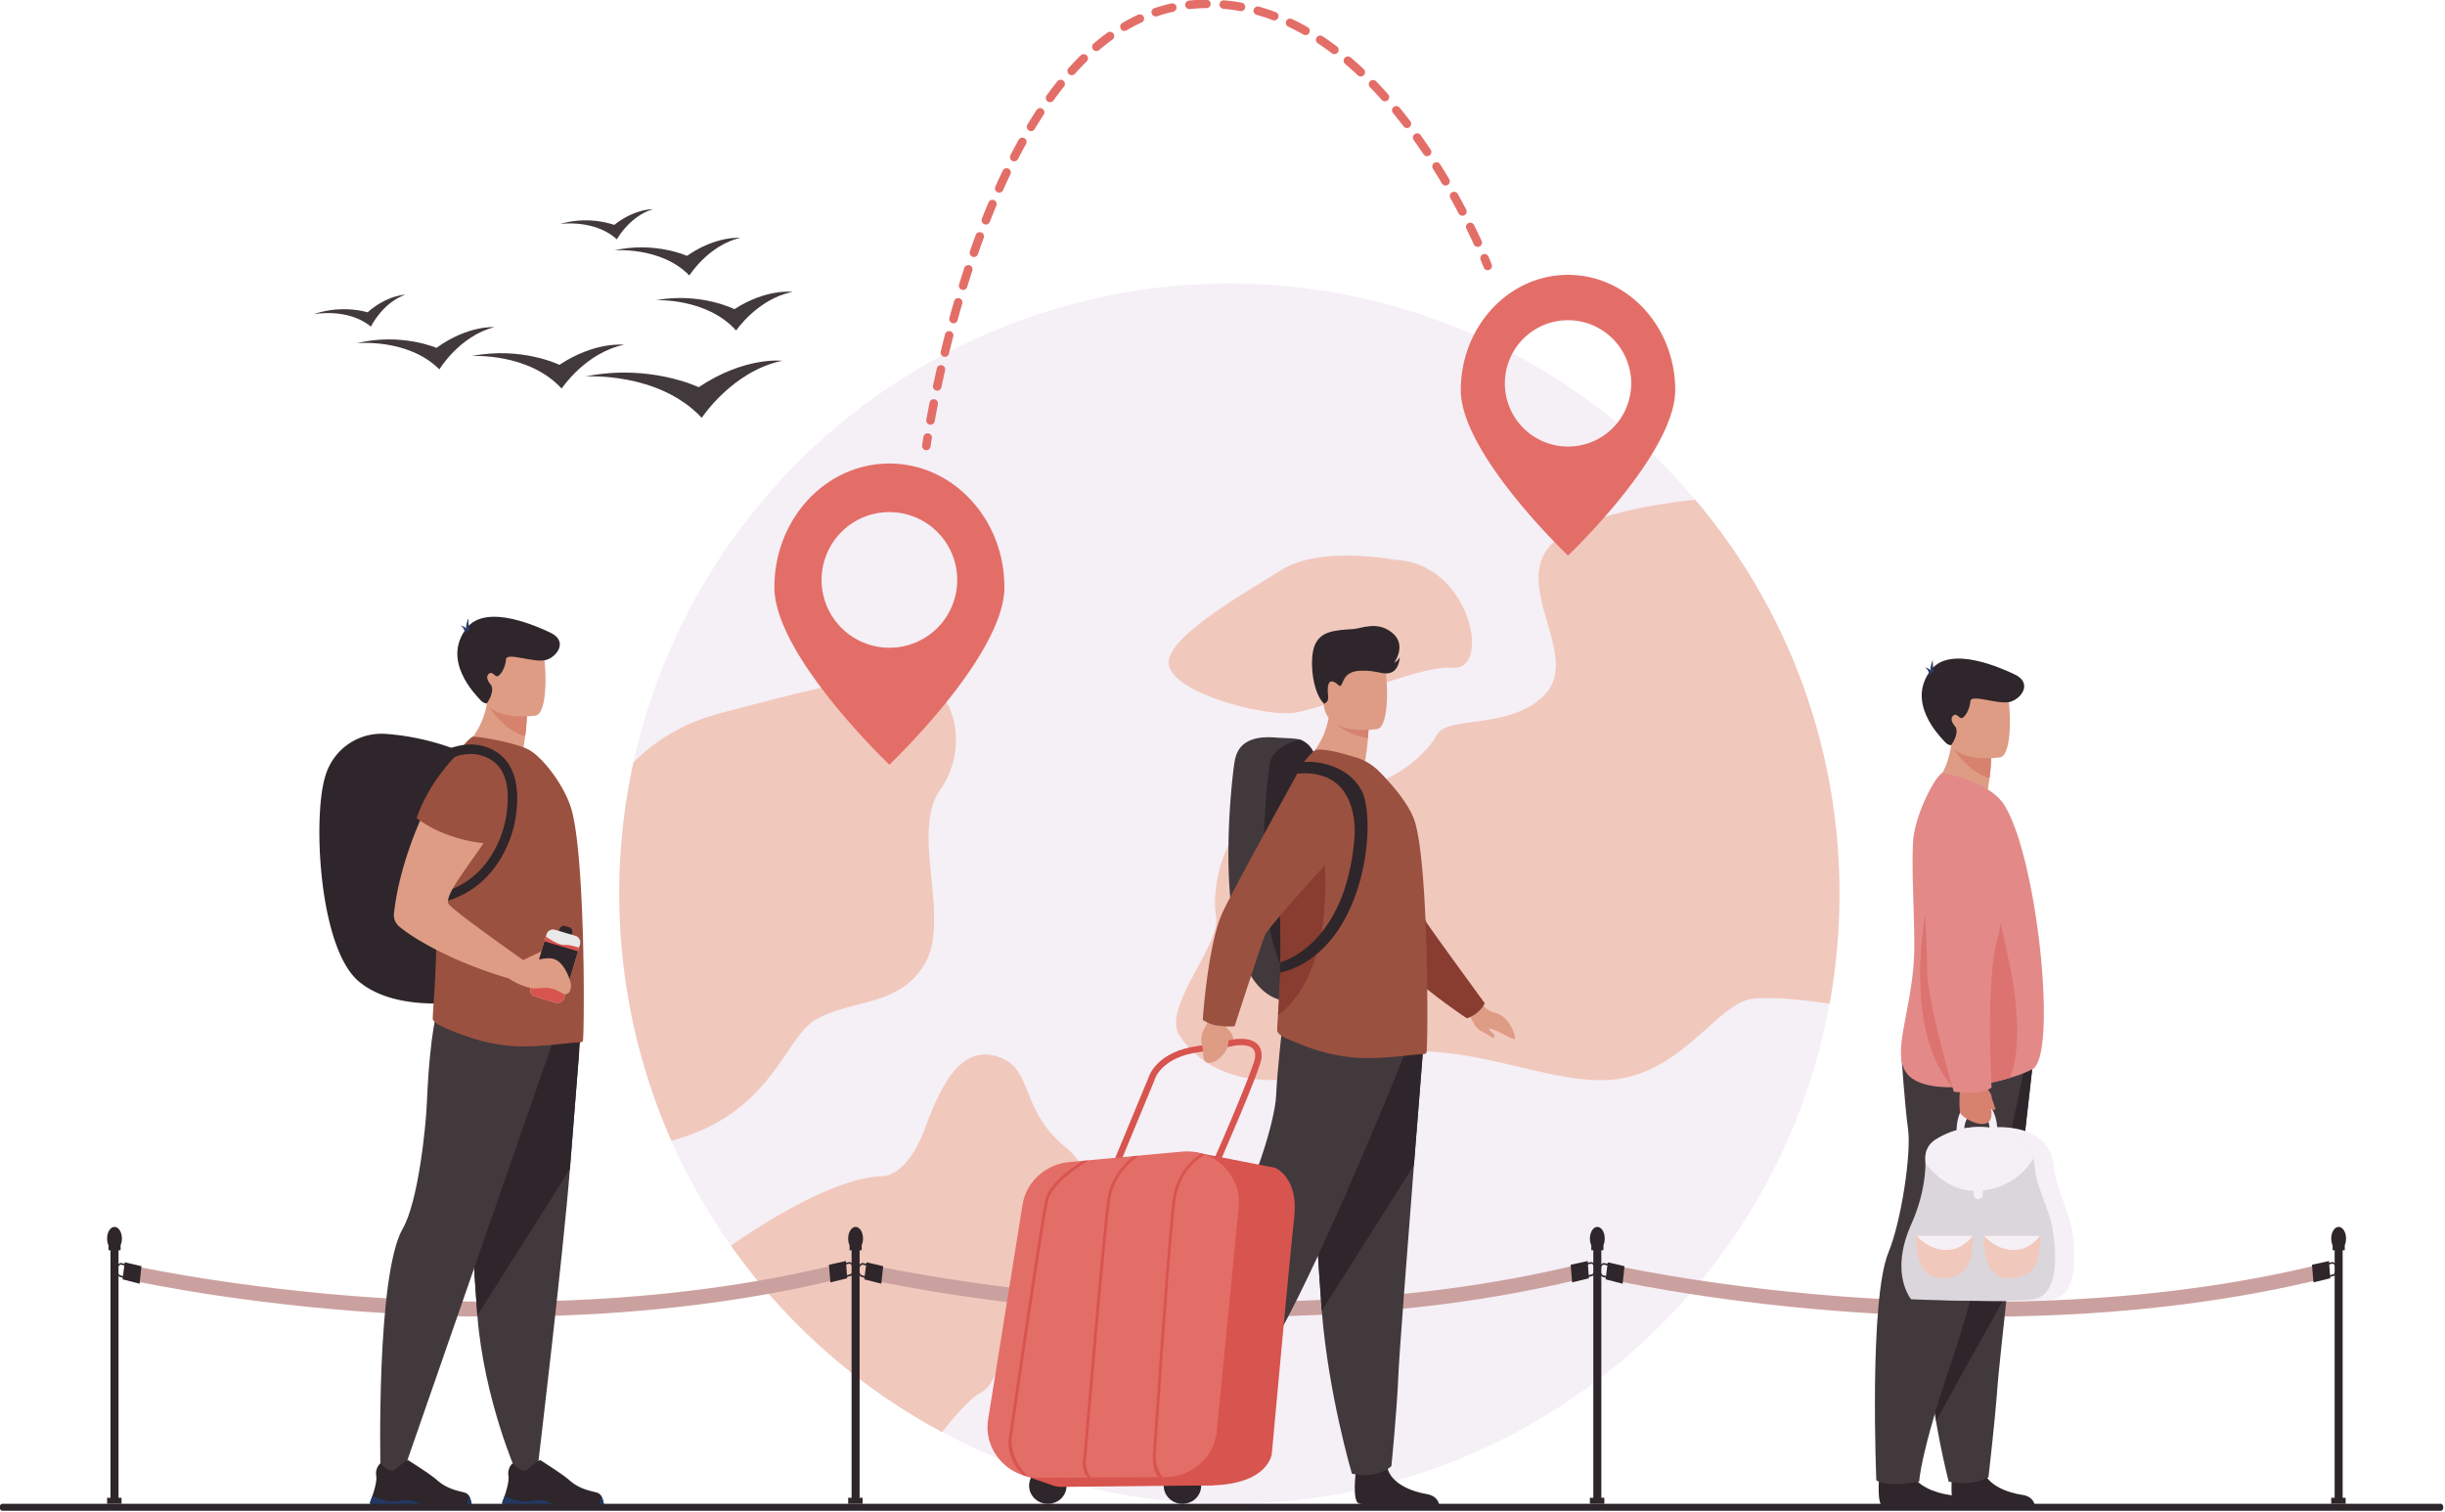 <svg xmlns:inkscape="http://www.inkscape.org/namespaces/inkscape" xmlns:sodipodi="http://sodipodi.sourceforge.net/DTD/sodipodi-0.dtd" xmlns="http://www.w3.org/2000/svg" xmlns:svg="http://www.w3.org/2000/svg" id="_&#xEB;&#xEE;&#xE9;_1" data-name="&#x2018;&#xEB;&#xEE;&#xE9;_1" viewBox="0 0 582.135 360" sodipodi:docname="Queue of immigrants standing and holding luggage [Convertito].svg" width="582.135" height="360" inkscape:version="1.2.2 (732a01da63, 2022-12-09)"><defs id="defs19793"><style id="style19791">.cls-1{fill:#f7d4cb;}.cls-2,.cls-5{fill:#fff;}.cls-2{opacity:0.3;}.cls-3{fill:#2e262a;}.cls-4{fill:#e38a88;}.cls-6{fill:#f5eff6;}.cls-7{fill:#f1c8bc;}.cls-8{fill:#cba19f;}.cls-9{fill:#42393d;}.cls-10{fill:#e36e67;}.cls-11{fill:#de9c85;}.cls-12{fill:#d6826f;}.cls-13{fill:#2c3a64;}.cls-14{fill:#dd7370;}.cls-15{fill:#dbd6dc;}.cls-16{fill:#233862;}.cls-17{fill:#9b5140;}.cls-18{fill:#e9e9e9;}.cls-19{fill:#d8544e;}.cls-20{fill:#883d30;}</style></defs><g id="g20721" transform="matrix(0.299,0,0,0.299,-87.313,-139.879)"><path class="cls-6" d="m 1756.74,1179.45 a 488.19,488.19 0 0 1 -7.86,87.52 c -41.21,226.53 -239.5,398.28 -477.92,398.28 -198.3,0 -368.84,-118.8 -444.33,-289.11 A 480.34,480.34 0 0 1 801.88,1306.27 485.87,485.87 0 0 1 1271,693.65 q 18.52,0 36.72,1.38 a 486.51,486.51 0 0 1 373.82,224.67 483.53,483.53 0 0 1 75.2,259.75 z" id="path20224"></path><path class="cls-7" d="m 1756.75,1179.45 a 488.19,488.19 0 0 1 -7.87,87.52 c -19.78,-2.87 -45.52,-5.66 -61.42,-3.79 -28.64,3.36 -57.27,62.32 -116.23,64.64 -58.96,2.32 -131.4,-42.74 -208.89,-12.42 -77.49,30.32 -117.92,-1.69 -131.39,-23.59 -13.47,-21.9 33.69,-72.43 29.42,-94.33 -4.27,-21.9 6,-96 71.65,-96 65.65,0 96,-33.69 104.44,-48.85 8.44,-15.16 59,-3.37 85.92,-32 26.92,-28.63 -20.22,-79.17 0,-112.87 20.22,-33.7 119.62,-41.9 119.62,-41.9 a 483.86,483.86 0 0 1 114.75,313.59 z" id="path20226"></path><path class="cls-7" d="m 1040.59,1096.88 c -23.58,33.22 8.42,102.28 -11.79,137.66 -20.21,35.38 -59,28.64 -87.6,45.48 -24.86,14.62 -34.83,75 -114.57,96.12 A 488.1,488.1 0 0 1 796.42,1075 c 16.28,-16.43 38.57,-31.19 69,-39.19 96,-25.27 119.91,-31.09 158.19,-24.88 28.93,4.65 40.57,52.73 16.98,85.95 z" id="path20228"></path><path class="cls-7" d="m 1402.77,913.63 c 0,0 -59,-11.79 -91,8.42 -32,20.21 -96.87,56.44 -88.44,77.49 8.43,21.05 69.9,37.06 95.17,36.22 25.27,-0.84 99.39,-38.74 130.56,-36.22 31.17,2.52 13.43,-83.93 -46.29,-85.91 z" id="path20230"></path><path class="cls-7" d="m 1122.21,1491.67 c -25.78,18.8 -31.92,76.58 -48.41,84.57 -8.27,4 -21,18.48 -31.62,31.88 A 487.74,487.74 0 0 1 874.1,1459.69 c 29.16,-20.24 83.84,-54.43 121.77,-55.36 0,0 19,-0.22 33,-38.73 5.54,-15.18 11.48,-28.65 18.35,-38.78 10.57,-15.59 23.36,-23.3 40.31,-17.22 a 29.33,29.33 0 0 1 15.27,11.81 c 9.82,14.61 10.43,37.81 38.06,60.19 37.34,30.22 7.14,91.28 -18.65,110.07 z" id="path20232"></path><rect class="cls-3" x="970.13" y="1461.12" width="6.39" height="202.12" id="rect20234"></rect><path class="cls-3" d="m 967.41,1454.08 c 0,-5.14 2.65,-9.3 5.91,-9.3 3.26,0 5.91,4.16 5.91,9.3 0,5.14 -2.64,9.3 -5.91,9.3 -3.27,0 -5.91,-4.16 -5.91,-9.3 z" id="path20236"></path><rect class="cls-3" x="967.41" y="1660.48" width="11.5" height="4.78" id="rect20238"></rect><rect class="cls-3" x="968.53" y="1459.52" width="9.66" height="3.87" id="rect20240"></rect><path class="cls-8" d="m 689.27,1516.28 c -36.42,0 -75.45,-1.42 -117.07,-4.69 -106.76,-8.4 -180.83,-25.34 -181.57,-25.51 l 1.1,-11.71 c 0.73,0.17 74.51,17 180.94,25.41 98.18,7.72 245,9.58 386.94,-25.4 l 1.16,11.69 c -60.37,14.87 -151.68,30.21 -271.5,30.21 z" id="path20242"></path><path class="cls-8" d="m 1279.9,1516.28 c -36.41,0 -75.45,-1.42 -117.06,-4.69 -106.77,-8.4 -180.84,-25.34 -181.57,-25.51 l 1.09,-11.71 c 0.73,0.17 74.52,17 180.95,25.41 98.17,7.72 245,9.58 386.93,-25.4 l 1.16,11.69 c -60.4,14.87 -151.68,30.21 -271.5,30.21 z" id="path20244"></path><path class="cls-8" d="m 1870.21,1516.28 c -36.42,0 -75.45,-1.42 -117.07,-4.69 -106.77,-8.4 -180.83,-25.34 -181.57,-25.51 l 1.09,-11.71 c 0.74,0.17 74.52,17 180.95,25.41 98.17,7.72 245,9.58 386.93,-25.4 l 1.17,11.69 c -60.37,14.87 -151.71,30.21 -271.5,30.21 z" id="path20246"></path><rect class="cls-3" x="380" y="1461.12" width="6.39" height="202.12" id="rect20248"></rect><path class="cls-3" d="m 377.29,1454.08 c 0,-5.14 2.64,-9.3 5.91,-9.3 3.27,0 5.91,4.16 5.91,9.3 0,5.14 -2.65,9.3 -5.91,9.3 -3.26,0 -5.91,-4.16 -5.91,-9.3 z" id="path20250"></path><rect class="cls-3" x="377.29" y="1660.48" width="11.5" height="4.78" id="rect20252"></rect><rect class="cls-3" x="378.41" y="1459.52" width="9.66" height="3.87" id="rect20254"></rect><polygon class="cls-3" points="403.16,1490.03 389.64,1486.55 391.32,1472.97 404.68,1476.08 " id="polygon20256"></polygon><path class="cls-3" d="m 397.45,1477.33 a 4.07,4.07 0 0 0 -2,-2.12 0.11,0.11 0 0 0 -0.09,0 v 0 c -0.09,0 -0.15,-0.06 -0.23,-0.07 l -3.95,-0.95 -2.32,-0.56 a 2.54,2.54 0 0 0 -2.46,0.81 1.46,1.46 0 0 0 -0.2,0.22 6.51,6.51 0 0 0 -1.41,3.66 7.13,7.13 0 0 0 1.61,5.58 2.84,2.84 0 0 0 1.37,0.82 l 2.06,0.49 0.88,0.21 3.34,0.8 a 2,2 0 0 0 0.55,0.08 c 1.72,0 3.24,-2 3.51,-4.77 a 8.21,8.21 0 0 0 -0.66,-4.2 z m -0.17,4 c -0.24,2.34 -1.62,4 -3.11,3.59 l -3.34,-0.82 -0.86,-0.21 -2.08,-0.49 a 2.66,2.66 0 0 1 -1.5,-1.2 5.88,5.88 0 0 1 -0.79,-3.7 5.41,5.41 0 0 1 0.79,-2.39 4.33,4.33 0 0 1 0.3,-0.41 2,2 0 0 1 2,-0.78 l 2.3,0.55 v 0 l 0.59,0.16 3.39,0.81 a 2.78,2.78 0 0 1 1.78,1.71 6.31,6.31 0 0 1 0.53,3.15 z" id="path20258"></path><polygon class="cls-3" points="952.09,1474.93 965.66,1471.96 966.61,1485.72 953.26,1488.96 " id="polygon20260"></polygon><path class="cls-3" d="m 971.85,1477.6 a 6.18,6.18 0 0 0 -1.72,-4 2.47,2.47 0 0 0 -2.32,-0.71 l -2,0.49 -4.23,1 a 4.93,4.93 0 0 0 -0.54,0.19 3.75,3.75 0 0 0 -1.26,1.11 7.54,7.54 0 0 0 -1.21,5.08 6.64,6.64 0 0 0 1.42,3.68 2.46,2.46 0 0 0 0.73,0.65 v 0 a 2.37,2.37 0 0 0 1.9,0.38 l 4,-0.93 2.32,-0.54 a 2.76,2.76 0 0 0 1.28,-0.7 4.74,4.74 0 0 0 1.07,-1.51 8.08,8.08 0 0 0 0.56,-4.19 z m -1.32,3.38 a 5.25,5.25 0 0 1 -0.4,0.66 2.4,2.4 0 0 1 -1.39,1 l -2.3,0.54 -4,0.94 a 2,2 0 0 1 -2,-0.74 c 0,0 0,0 -0.07,-0.08 a 5.07,5.07 0 0 1 -1.08,-2.81 6.06,6.06 0 0 1 0.55,-3.24 v 0 a 2.77,2.77 0 0 1 1.75,-1.62 l 4.2,-1 2.09,-0.48 a 2.09,2.09 0 0 1 2.19,1 5.2,5.2 0 0 1 0.9,2.58 6.26,6.26 0 0 1 -0.44,3.27 z" id="path20262"></path><rect class="cls-3" x="1560.76" y="1461.12" width="6.39" height="202.12" id="rect20264"></rect><path class="cls-3" d="m 1558.05,1454.08 c 0,-5.14 2.64,-9.3 5.91,-9.3 3.27,0 5.91,4.16 5.91,9.3 0,5.14 -2.65,9.3 -5.91,9.3 -3.26,0 -5.91,-4.16 -5.91,-9.3 z" id="path20266"></path><rect class="cls-3" x="1558.05" y="1660.48" width="11.5" height="4.78" id="rect20268"></rect><rect class="cls-3" x="1559.17" y="1459.52" width="9.66" height="3.87" id="rect20270"></rect><polygon class="cls-3" points="993.79,1490.03 980.27,1486.55 981.95,1472.97 995.31,1476.08 " id="polygon20272"></polygon><path class="cls-3" d="m 988.08,1477.33 a 4.05,4.05 0 0 0 -2,-2.12 0.12,0.12 0 0 0 -0.09,0 v 0 c -0.08,0 -0.15,-0.06 -0.22,-0.07 l -4,-0.95 -2.33,-0.56 a 2.54,2.54 0 0 0 -2.46,0.81 1.44,1.44 0 0 0 -0.19,0.22 6.51,6.51 0 0 0 -1.41,3.66 7.09,7.09 0 0 0 1.6,5.58 2.91,2.91 0 0 0 1.38,0.82 l 2.05,0.49 0.89,0.21 3.33,0.8 a 2.15,2.15 0 0 0 0.55,0.08 c 1.72,0 3.25,-2 3.52,-4.77 a 8.1,8.1 0 0 0 -0.62,-4.2 z m -0.17,4 c -0.23,2.34 -1.61,4 -3.1,3.59 l -3.35,-0.82 -0.85,-0.21 -2.09,-0.49 a 2.66,2.66 0 0 1 -1.5,-1.2 5.88,5.88 0 0 1 -0.78,-3.7 5.4,5.4 0 0 1 0.78,-2.39 4.33,4.33 0 0 1 0.3,-0.41 2,2 0 0 1 2,-0.78 l 2.3,0.55 v 0 l 0.6,0.16 3.38,0.81 a 2.78,2.78 0 0 1 1.78,1.71 6.2,6.2 0 0 1 0.53,3.15 z" id="path20274"></path><polygon class="cls-3" points="1542.73,1474.93 1556.3,1471.96 1557.24,1485.72 1543.9,1488.96 " id="polygon20276"></polygon><path class="cls-3" d="m 1562.49,1477.6 a 6.14,6.14 0 0 0 -1.73,-4 2.45,2.45 0 0 0 -2.31,-0.71 l -2.06,0.49 -4.23,1 c -0.18,0.05 -0.36,0.12 -0.54,0.19 a 3.63,3.63 0 0 0 -1.25,1.11 7.48,7.48 0 0 0 -1.21,5.08 6.63,6.63 0 0 0 1.41,3.68 2.74,2.74 0 0 0 0.73,0.65 v 0 a 2.37,2.37 0 0 0 1.9,0.38 l 4,-0.93 2.33,-0.54 a 2.73,2.73 0 0 0 1.27,-0.7 4.59,4.59 0 0 0 1.07,-1.51 8,8 0 0 0 0.62,-4.19 z m -1.33,3.38 a 3.62,3.62 0 0 1 -0.4,0.66 2.37,2.37 0 0 1 -1.39,1 l -2.3,0.54 -4,0.94 a 2,2 0 0 1 -1.95,-0.74 0.27,0.27 0 0 1 -0.07,-0.08 4.92,4.92 0 0 1 -1.08,-2.81 6.06,6.06 0 0 1 0.54,-3.24 v 0 a 2.81,2.81 0 0 1 1.76,-1.62 l 4.19,-1 2.09,-0.48 a 2.08,2.08 0 0 1 2.19,1 5.11,5.11 0 0 1 0.91,2.58 6.37,6.37 0 0 1 -0.49,3.27 z" id="path20278"></path><rect class="cls-3" x="2151.07" y="1461.12" width="6.39" height="202.12" id="rect20280"></rect><path class="cls-3" d="m 2148.35,1454.08 c 0,-5.14 2.65,-9.3 5.91,-9.3 3.26,0 5.91,4.16 5.91,9.3 0,5.14 -2.64,9.3 -5.91,9.3 -3.27,0 -5.91,-4.16 -5.91,-9.3 z" id="path20282"></path><rect class="cls-3" x="2148.35" y="1660.48" width="11.5" height="4.78" id="rect20284"></rect><rect class="cls-3" x="2149.47" y="1459.52" width="9.66" height="3.87" id="rect20286"></rect><polygon class="cls-3" points="1584.1,1490.03 1570.58,1486.55 1572.26,1472.97 1585.61,1476.08 " id="polygon20288"></polygon><path class="cls-3" d="m 1578.39,1477.33 a 4.07,4.07 0 0 0 -2,-2.12 0.11,0.11 0 0 0 -0.09,0 v 0 a 1.87,1.87 0 0 0 -0.22,-0.07 l -4,-0.95 -2.32,-0.56 a 2.54,2.54 0 0 0 -2.46,0.81 1.07,1.07 0 0 0 -0.2,0.22 6.51,6.51 0 0 0 -1.41,3.66 7.13,7.13 0 0 0 1.61,5.58 2.84,2.84 0 0 0 1.37,0.82 l 2,0.49 0.89,0.21 3.34,0.8 a 2,2 0 0 0 0.54,0.08 c 1.73,0 3.25,-2 3.52,-4.77 a 8.21,8.21 0 0 0 -0.57,-4.2 z m -0.18,4 c -0.23,2.34 -1.61,4 -3.1,3.59 l -3.35,-0.82 -0.85,-0.21 -2.09,-0.49 a 2.64,2.64 0 0 1 -1.49,-1.2 5.88,5.88 0 0 1 -0.79,-3.7 5.29,5.29 0 0 1 0.79,-2.39 c 0.1,-0.15 0.19,-0.28 0.29,-0.41 a 2,2 0 0 1 2,-0.78 l 2.31,0.55 v 0 l 0.6,0.16 3.39,0.81 a 2.78,2.78 0 0 1 1.78,1.71 6.2,6.2 0 0 1 0.51,3.15 z" id="path20290"></path><polygon class="cls-3" points="2133.03,1474.93 2146.6,1471.96 2147.55,1485.72 2134.2,1488.96 " id="polygon20292"></polygon><path class="cls-3" d="m 2152.79,1477.6 a 6.18,6.18 0 0 0 -1.72,-4 2.47,2.47 0 0 0 -2.32,-0.71 l -2.05,0.49 -4.23,1 a 4.29,4.29 0 0 0 -0.54,0.19 3.65,3.65 0 0 0 -1.26,1.11 7.54,7.54 0 0 0 -1.21,5.08 6.64,6.64 0 0 0 1.42,3.68 2.56,2.56 0 0 0 0.72,0.65 v 0 a 2.37,2.37 0 0 0 1.9,0.38 l 4,-0.93 2.32,-0.54 a 2.76,2.76 0 0 0 1.28,-0.7 4.74,4.74 0 0 0 1.07,-1.51 8.08,8.08 0 0 0 0.62,-4.19 z m -1.32,3.38 a 5.25,5.25 0 0 1 -0.4,0.66 2.4,2.4 0 0 1 -1.39,1 l -2.31,0.54 -4,0.94 a 2,2 0 0 1 -1.95,-0.74 0.27,0.27 0 0 1 -0.07,-0.08 5,5 0 0 1 -1.08,-2.81 6.16,6.16 0 0 1 0.54,-3.24 v 0 a 2.81,2.81 0 0 1 1.76,-1.62 l 4.2,-1 2.08,-0.48 a 2.1,2.1 0 0 1 2.2,1 5.2,5.2 0 0 1 0.9,2.58 6.26,6.26 0 0 1 -0.48,3.27 z" id="path20294"></path><path class="cls-9" d="m 848.38,776.14 c 0,0 -39.36,-18.91 -90.2,-8.52 0,0 58.16,-4 92.64,32.93 0,0 24.11,-37 64,-45.46 -0.02,0 -29.73,-3.54 -66.44,21.05 z" id="path20296"></path><path class="cls-9" d="m 737.48,758.33 c 0,0 -30.35,-14.81 -69.72,-7 0,0 45,-2.81 71.5,25.89 0,0 18.81,-28.49 49.68,-34.87 0,0 -22.94,-2.87 -51.46,15.98 z" id="path20298"></path><path class="cls-9" d="m 639.58,744.83 c 0,0 -28.17,-12.29 -63.68,-3.68 0,0 40.82,-4.29 66,20.8 0,0 16,-26.64 43.85,-33.63 0.03,0 -20.96,-1.73 -46.17,16.51 z" id="path20300"></path><path class="cls-9" d="m 584.7,716.52 c 0,0 -19.77,-6.51 -43.17,1.54 0,0 27.25,-5.47 45.84,9.85 0,0 9.12,-19 27.44,-25.44 0,0 -14.26,0.16 -30.11,14.05 z" id="path20302"></path><path class="cls-9" d="m 781.17,646.9 a 73.66,73.66 0 0 0 -43.2,-0.72 c 0,0 27.5,-4 45.26,12.24 0,0 10.1,-18.47 28.74,-24 0.03,0.02 -14.26,-0.56 -30.8,12.48 z" id="path20304"></path><path class="cls-9" d="m 876.83,714 c 0,0 -27.09,-13.66 -62.54,-7.12 0,0 40.45,-2 63.91,24.11 0,0 17.24,-25.36 45,-30.72 0.05,-0.04 -20.54,-2.9 -46.37,13.73 z" id="path20306"></path><path class="cls-9" d="m 839.07,671.58 c 0,0 -25.5,-11.67 -58,-4.39 0,0 37.3,-3.25 59.88,20 0,0 15.05,-24 40.55,-30 -0.02,0.08 -19.14,-1.83 -42.43,14.39 z" id="path20308"></path><path class="cls-10" d="m 1540.62,686.68 c -47.15,0 -85.37,41.11 -85.37,91.8 0,50.69 85.37,131.73 85.37,131.73 0,0 85.36,-81 85.36,-131.73 0,-50.73 -38.22,-91.8 -85.36,-91.8 z m 0,136.72 a 50.3,50.3 0 1 1 50.3,-50.3 50.22,50.22 0 0 1 -50.3,50.3 z" id="path20310"></path><path class="cls-3" d="m 1846.5,1642.54 c 0,0 -2.26,21.72 2.67,24 4.93,2.28 63.11,0.31 63.11,0.31 0,0 -0.15,-7.31 -10.2,-8.73 -10.05,-1.42 -27.78,-7 -31,-20.2 -3.22,-13.2 -24.58,4.62 -24.58,4.62 z" id="path20312"></path><path class="cls-11" d="m 1832.7,1090.46 c 0,0 38.12,14.92 42.13,6.36 0.58,-3.46 1,-6.61 1.41,-9.42 a 149.18,149.18 0 0 0 1.36,-16 l -25.15,-20.28 -5.64,-4.54 A 72.29,72.29 0 0 1 1846,1060 l -0.15,1 c -4.05,24.36 -13.15,29.46 -13.15,29.46 z" id="path20314"></path><path class="cls-12" d="m 1845.69,1060.59 c 0,0 0.06,0.13 0.2,0.37 1.59,2.85 12.43,21.18 30.35,26.44 a 149.18,149.18 0 0 0 1.36,-16 l -25.15,-20.28 A 69.91,69.91 0 0 0 1846,1060 Z" id="path20316"></path><path class="cls-11" d="m 1884.86,1070.88 c 0,0 -39.18,6.5 -42.86,-18 -3.68,-24.5 -11.21,-40.1 13.65,-45.29 24.86,-5.19 31.13,3.42 34.35,11.28 3.22,7.86 5,49.68 -5.14,52.01 z" id="path20318"></path><path class="cls-3" d="m 1849.18,1046.62 c 0,0 -5.21,-5.26 -2.21,-8.57 3,-3.31 4.73,1.73 7.09,1.58 2.36,-0.15 6.62,-7.1 6.94,-13.4 0.32,-6.3 23.07,3.31 32.21,0.32 9.14,-2.99 17.16,-15.22 2.87,-21.81 -8.4,-3.87 -50.39,-23.81 -66.33,-3.58 -20.32,25.79 6.81,52.81 10.44,56.91 3.63,4.1 5.7,2.89 5.7,2.89 0,0 6.4,-8.66 3.29,-14.34 z" id="path20320"></path><path class="cls-13" d="m 1828.89,1003.52 c 0.12,-1.89 0.53,-6.88 2.21,-9.93 a 36.21,36.21 0 0 0 0.63,7.78 c 0.73,2.63 -2.84,2.15 -2.84,2.15 z" id="path20322"></path><path class="cls-13" d="m 1824.74,999.33 c 0,0 4.94,0.53 5.25,4.42 l -1.79,2.31 c 0,0 0.33,-4.94 -3.46,-6.73 z" id="path20324"></path><path class="cls-3" d="m 1788.53,1642.54 c 0,0 -2.32,22.25 2.58,24.65 2.06,1 65.6,0.35 65.6,0.35 0,0 -2.54,-8 -12.59,-9.37 -10.05,-1.37 -27.78,-7 -31,-20.2 -3.22,-13.2 -24.59,4.57 -24.59,4.57 z" id="path20326"></path><path class="cls-9" d="m 1818.67,1309.19 c 0,0 0,2.39 0.15,6.67 0.59,27.66 3,134.59 5.2,194.21 q 0.13,3.26 0.25,6.31 c 0,1.08 0.09,2.16 0.13,3.23 a 645.31,645.31 0 0 0 9.2,79.62 c 5,28.78 10.16,48.38 10.16,48.38 19.2,3.89 31.64,-3.41 31.64,-3.41 0,0 5.18,-44.67 7.15,-71.71 0.65,-8.77 3.81,-38.71 7.78,-75.12 3.07,-28.16 6.63,-60.2 9.89,-89.34 0.17,-1.55 0.34,-3.1 0.52,-4.63 5.26,-47.11 9.63,-85.48 9.63,-85.48 l -33.95,-3.23 z" id="path20328"></path><path class="cls-3" d="m 1833.6,1599.23 56.73,-101.86 c 3.07,-28.16 6.63,-60.2 9.89,-89.34 0.17,-1.55 0.34,-3.1 0.52,-4.63 5.26,-47.11 9.63,-85.48 9.63,-85.48 l -33.95,-3.23 -57.6,1.17 z" id="path20330"></path><path class="cls-9" d="m 1904.09,1318.17 c 0,0 -31.73,156.88 -57.59,232.6 -25.86,75.72 -26.19,96.75 -26.19,96.75 0,0 -23.72,5.15 -34.18,-0.83 0,0 -6,-143.53 9.68,-181.65 10.34,-25.22 18.26,-78.88 15.57,-98.21 -2.69,-19.33 -5.2,-58.09 -5.2,-58.09 z" id="path20332"></path><path class="cls-4" d="m 1814.62,1326.56 c 7.5,5.31 19.32,7.23 32.34,7 15.21,-0.24 32,-3.38 45.49,-7.41 a 106.56,106.56 0 0 0 18,-6.92 c 20.1,-10.49 4.28,-167.68 -22.42,-210.37 -12.24,-19.55 -49.32,-25.58 -49.32,-25.58 -6,2.87 -22.38,34.12 -23.39,55.72 -1.12,24 1.06,54.25 1.06,81.83 0,22.81 -4.31,43 -7.44,59.69 -4.07,21.74 -6.16,37.65 5.68,46.04 z" id="path20334"></path><path class="cls-14" d="m 1847,1333.59 c 15.21,-0.24 32,-3.38 45.49,-7.41 5.66,-13.55 8.14,-36.17 2.91,-73.51 -4,-28.47 -33.06,-143 -33.06,-143 -23.5,-3.05 -71.08,160.85 -15.34,223.92 z" id="path20336"></path><path class="cls-6" d="m 1840.42,1390.08 a 16.74,16.74 0 0 1 7.65,-14.49 c 8,-5.19 21.52,-11.31 40.16,-10.12 31.46,2 38.45,19.48 39.45,33 1,13.52 11.49,33 14,47.94 2.51,14.94 6.67,53.1 -15.61,56.09 -22.28,2.99 -97,0 -97,0 0,0 -17.41,-20.4 0,-59.58 10.32,-23.29 11.61,-42.63 11.35,-52.84 z" id="path20338"></path><path class="cls-6" d="m 1850.07,1369.93 6,-1 c 0,0 -0.24,-5.43 1.87,-9.5 a 9.28,9.28 0 0 1 8,-5.16 8.1,8.1 0 0 1 8,3.86 c 2.52,4 2.58,10.12 2.58,10.19 h 6 c 0,-0.42 0,-10.38 -4.38,-17.46 -3,-4.9 -7.23,-7 -12.53,-6.74 -5.42,0.45 -9.55,3.4 -12.29,8.77 -3.79,7.43 -3.27,16.66 -3.25,17.04 z" id="path20340"></path><path class="cls-15" d="m 1813.85,1502.43 c 0,0 74.71,3 97,0 22.29,-3 18.14,-41.07 15.58,-56.09 -2.56,-15.02 -12.94,-34.44 -14,-47.94 a 37.11,37.11 0 0 0 -1.36,-8.08 c -3.2,-11.5 -12.7,-23.25 -38,-24.85 a 65.14,65.14 0 0 0 -40.2,10.15 16.8,16.8 0 0 0 -7.67,14.46 c 0,1.2 0.08,2.64 0.08,4.08 -0.16,10.95 -2.32,28.37 -11.42,48.74 -17.43,39.16 -0.01,59.53 -0.01,59.53 z" id="path20342"></path><path class="cls-7" d="m 1916.5,1451.87 h -44.61 c 0,0 -3,32.63 18.31,33.63 21.31,1 26.97,-12.66 26.3,-33.63 z" id="path20344"></path><path class="cls-6" d="m 1916.5,1451.87 c 0,0 -7.65,11.65 -21.64,11.32 -13.99,-0.33 -23,-11.32 -23,-11.32 z" id="path20346"></path><path class="cls-7" d="m 1862.83,1451.87 h -44.61 c 0,0 -3,32.63 18.31,33.63 21.31,1 26.97,-12.66 26.3,-33.63 z" id="path20348"></path><path class="cls-6" d="m 1862.83,1451.87 c 0,0 -7.65,11.65 -21.64,11.32 -13.99,-0.33 -23,-11.32 -23,-11.32 z" id="path20350"></path><path class="cls-6" d="m 1825.19,1390.08 c 0,1.2 0.08,2.64 0.08,4.08 8.23,10.31 22.21,22.69 41,22 32,-1 44.83,-25.89 44.83,-25.89 -3.2,-11.5 -12.7,-23.25 -38,-24.85 a 65.14,65.14 0 0 0 -40.2,10.15 16.8,16.8 0 0 0 -7.71,14.51 z" id="path20352"></path><path class="cls-6" d="m 1867.28,1422.73 v 0 a 3.67,3.67 0 0 0 3.66,-3.67 v -3.32 a 3.67,3.67 0 0 0 -3.66,-3.67 v 0 a 3.68,3.68 0 0 0 -3.66,3.67 v 3.32 a 3.68,3.68 0 0 0 3.66,3.67 z" id="path20354"></path><path class="cls-12" d="m 1871.66,1334.16 c 0,0 9.7,18.71 4.85,26 -4.85,7.29 -22.17,-2.08 -23.56,-6.23 -1.39,-4.15 0,-24.25 0,-24.25 z" id="path20356"></path><path class="cls-12" d="m 1873.22,1333.61 c 0,0 4.36,4.09 4.65,7.2 0.29,3.11 3.72,9.91 2.83,10.54 -2.87,2 -7.48,-6.31 -7.48,-6.31 l -1.62,-9.17 z" id="path20358"></path><path class="cls-4" d="m 1822,1146.51 c 0,0 4.56,65.14 4.51,92.08 -0.05,26.94 21.38,98.63 21.38,98.63 0,0 14.19,1.14 19.76,0.42 a 22.72,22.72 0 0 0 10.24,-3.78 c 0,0 -4.71,-84.68 4.28,-117.14 8.99,-32.46 9.46,-97.65 9.46,-97.65 0,0 -5,-14.07 -34.88,-9.63 -35.4,5.27 -34.75,37.07 -34.75,37.07 z" id="path20360"></path><g id="man"><path class="cls-3" d="m 666.66,1069.72 c 0,0 -27.7,-14.59 -67.39,-17.51 a 46.58,46.58 0 0 0 -47.64,31.85 c -0.39,1.17 -0.75,2.38 -1.1,3.64 -9.33,33.54 -4.24,135.07 27.12,161.55 31.36,26.48 89,15.31 89,15.31 z" id="path20362"></path><path class="cls-9" d="m 753.14,1306.34 c 0,0 -3.36,42 -7.32,92.42 -5.37,68.53 -25.83,239.29 -25.83,239.29 0,0 4.34,6.8 -16.71,2.37 0,0 -25.79,-58.16 -31.15,-125.07 -0.08,-1.09 -0.16,-2.2 -0.24,-3.3 -5,-68.11 -12.74,-211.52 -12.74,-211.52 z" id="path20364"></path><path class="cls-3" d="m 754.29,1291.84 c 0,0 -4.51,56.47 -8.47,106.92 l -73.69,116.59 c -0.08,-1.09 -0.16,-2.2 -0.24,-3.3 -5,-68.11 -12.74,-211.52 -12.74,-211.52 z" id="path20366"></path><path class="cls-9" d="m 737.85,1281.21 -126.66,364.42 c 0,0 -13.24,-2.5 -16.21,-8.35 0,0 -3.64,-154.12 17.81,-191.3 12.12,-21 18.3,-79.91 19.14,-99.84 2.5,-59.25 8.79,-75.3 8.79,-75.3 z" id="path20368"></path><path class="cls-3" d="m 700.27,1667.89 h 10.31 c 3.45,-0.54 6,-1.54 9.54,-2 5.38,-0.71 7.86,1.5 8.35,2 l 0.1,0.11 h 43.8 c 1.11,-1.58 0,-5.22 -1,-7.9 a 6.21,6.21 0 0 0 -4.1,-3.75 c -4.64,-1.35 -13.8,-2.55 -22.19,-10.14 -4.72,-4.26 -22.78,-15.68 -22.78,-15.68 h -0.1 c -0.4,0 -2.28,0.59 -10.5,7.53 -4.25,3.58 -11.49,-5.06 -11.49,-5.06 a 10.34,10.34 0 0 0 -2.37,3.22 10.87,10.87 0 0 0 -0.94,6.73 c 0.65,3.94 -1.46,11.28 -3.14,16.24 -1,3 -1.88,5.14 -1.88,5.14 0,0 -0.49,2.45 8.39,3.56 z" id="path20370"></path><path class="cls-16" d="m 700.28,1668 h 10.27 c 3.46,-0.54 6,-1.69 9.57,-2.15 5.38,-0.71 7.86,1.5 8.35,2 l 0.1,0.11 h 43.8 c 1.11,-1.58 0,-5.22 -1,-7.9 -1.33,-1.19 -1.7,5.13 -2.44,6.14 -0.74,1.01 -35.73,0.37 -37.75,-1.1 -2.02,-1.47 -8.09,-4 -16.54,-2 -7.36,1.75 -18.2,-2.75 -20.88,-3.95 -1,3 -1.88,5.14 -1.88,5.14 0,0 -0.47,2.64 8.4,3.71 z" id="path20372"></path><path class="cls-3" d="m 595,1667.89 h 10.31 c 3.46,-0.54 6,-1.54 9.55,-2 5.38,-0.71 7.86,1.5 8.35,2 l 0.09,0.11 h 43.81 c 1.1,-1.58 0,-5.22 -1,-7.9 a 6.21,6.21 0 0 0 -4.1,-3.75 c -4.65,-1.35 -13.81,-2.55 -22.19,-10.14 -4.72,-4.26 -22.79,-15.68 -22.79,-15.68 h -0.09 c -0.4,0 -2.29,0.59 -10.51,7.53 -4.24,3.58 -11.48,-5.06 -11.48,-5.06 a 10.45,10.45 0 0 0 -2.38,3.22 10.94,10.94 0 0 0 -0.94,6.73 c 0.66,3.94 -1.45,11.28 -3.14,16.24 -1,3 -1.88,5.14 -1.88,5.14 0,0 -0.51,2.45 8.39,3.56 z" id="path20374"></path><path class="cls-16" d="m 595,1668 h 10.27 c 3.45,-0.54 6,-1.69 9.57,-2.15 5.38,-0.71 7.86,1.5 8.35,2 l 0.09,0.11 h 43.81 c 1.1,-1.58 0,-5.22 -1,-7.9 -1.33,-1.19 -1.71,5.13 -2.44,6.14 -0.73,1.01 -35.74,0.37 -37.76,-1.1 -2.02,-1.47 -8.08,-4 -16.54,-2 -7.35,1.75 -18.2,-2.75 -20.88,-3.95 -1,3 -1.88,5.14 -1.88,5.14 0,0 -0.47,2.64 8.41,3.71 z" id="path20376"></path><path class="cls-11" d="m 660,1063.87 c 0,0 41,20.2 64.76,12.71 a 56.93,56.93 0 0 0 -16,-13.06 c 0.58,-3.45 1,-6.6 1.42,-9.41 a 149.18,149.18 0 0 0 1.36,-16 l -25.15,-20.28 -5.64,-4.54 a 72.13,72.13 0 0 1 -0.77,13.37 l -0.15,1 c -4.1,24.41 -19.83,36.21 -19.83,36.21 z" id="path20378"></path><path class="cls-17" d="m 636.58,1278.75 c -0.12,2.62 5.27,5.49 7.6,6.53 a 199,199 0 0 0 30.56,11.19 135.7,135.7 0 0 0 22,4 c 22,2.26 47.95,-2.69 56.86,-2.57 a 3.88,3.88 0 0 0 2.49,-1 c 0.6,-0.48 1.07,-27.32 0.6,-61.18 0,-1.3 0,-2.73 -0.12,-4 v -0.47 c -0.12,-13.19 -0.6,-27.08 -1.2,-40.86 -1.3,-30.41 -3.67,-59.75 -7.72,-76 -4.75,-19.12 -22.71,-43.07 -34.65,-49.62 -10.1,-5.55 -43.29,-11.36 -45,-10.17 -19.48,14.55 -30.22,57.6 -30,106.49 0,1.54 0,3.1 0,4.65 q 0.13,7.58 0.56,15.29 c 2.13,36.07 -0.05,67.34 -1.29,85.52 -0.27,5.19 -0.61,9.34 -0.69,12.2 z" id="path20380"></path><path class="cls-12" d="m 679.61,1027.3 0.21,0.37 c 1.58,2.84 12.43,21.18 30.35,26.44 a 149.18,149.18 0 0 0 1.36,-16 l -25.15,-20.28 a 70,70 0 0 0 -6.41,8.83 z" id="path20382"></path><path class="cls-11" d="m 718.79,1037.58 c 0,0 -39.18,6.51 -42.86,-17.95 -3.68,-24.46 -11.21,-40.1 13.65,-45.29 24.86,-5.19 31.13,3.41 34.35,11.28 3.22,7.87 4.96,49.64 -5.14,51.96 z" id="path20384"></path><path class="cls-3" d="m 683.1,1013.33 c 0,0 -5.2,-5.26 -2.2,-8.57 3,-3.31 4.73,1.73 7.09,1.58 2.36,-0.15 6.62,-7.1 6.94,-13.41 0.32,-6.31 23.07,3.32 32.21,0.33 9.14,-2.99 17.16,-15.26 2.86,-21.81 -8.4,-3.87 -50.4,-23.81 -66.33,-3.58 -20.32,25.79 6.81,52.81 10.44,56.91 3.63,4.1 5.7,2.89 5.7,2.89 0,0 6.4,-8.67 3.29,-14.34 z" id="path20386"></path><path class="cls-13" d="m 662.82,970.23 c 0.12,-1.89 0.53,-6.88 2.21,-9.93 a 36.21,36.21 0 0 0 0.63,7.78 c 0.73,2.63 -2.84,2.15 -2.84,2.15 z" id="path20388"></path><path class="cls-13" d="m 658.67,966 c 0,0 4.94,0.54 5.25,4.42 l -1.79,2.31 c 0,0 0.32,-4.91 -3.46,-6.73 z" id="path20390"></path><path class="cls-3" d="m 637.19,1187.74 -1.22,-7.47 c 18.17,-3 32.86,-11.67 43.68,-25.94 a 84.47,84.47 0 0 0 15.78,-38.69 c 3.6,-26.79 -3.45,-42 -21.56,-46.62 -16.22,-4.11 -35,8.57 -35.15,8.7 l -4.29,-6.24 c 0.88,-0.6 21.73,-14.75 41.3,-9.8 15.26,3.86 32.37,16.53 27.2,55 a 91.39,91.39 0 0 1 -17.25,42.26 c -12.03,15.83 -28.35,25.53 -48.49,28.8 z" id="path20392"></path><path class="cls-11" d="m 708.66,1232.36 c 0,0 5.18,-2.63 8,-3.9 2.82,-1.27 8.33,-4.66 8.75,-2.26 0.42,2.4 2.69,7.06 -2.54,7.9 -5.23,0.84 -14.21,-1.74 -14.21,-1.74 z" id="path20394"></path><path class="cls-3" d="m 740.36,1205.57 h 3.73 a 3.38,3.38 0 0 1 3.38,3.38 v 2.36 a 3.39,3.39 0 0 1 -3.39,3.39 h -3.73 a 3.39,3.39 0 0 1 -3.39,-3.39 V 1209 a 3.39,3.39 0 0 1 3.39,-3.39 z" transform="rotate(-163.45,742.273,1210.118)" id="path20396"></path><path class="cls-18" d="m 727.18,1211.88 -12.67,42.68 a 5.48,5.48 0 0 0 3.69,6.81 l 16.2,4.81 a 5.49,5.49 0 0 0 6.81,-3.69 l 12.67,-42.68 a 5.48,5.48 0 0 0 -3.69,-6.81 l -16.2,-4.81 a 5.49,5.49 0 0 0 -6.81,3.69 z" id="path20398"></path><path class="cls-19" d="m 726.67,1213.61 -12.16,41 a 5.48,5.48 0 0 0 3.69,6.81 l 16.2,4.81 a 5.49,5.49 0 0 0 6.81,-3.69 l 11.91,-40.11 c -2.39,-0.81 -7.89,-2.46 -11.85,-2.19 -3.96,0.27 -11.13,-4.3 -14.6,-6.63 z" id="path20400"></path><rect class="cls-3" x="720.97" y="1220.82" width="27.87" height="27.92" transform="rotate(-163.46,734.905,1234.774)" id="rect20402"></rect><path class="cls-11" d="m 732.59,1231.32 c -7.27,-1.81 -13.81,2.64 -23.93,1 0,0 -50.12,-35.16 -58.9,-43.94 -6.36,-6.36 19.15,-35 32.44,-57.29 a 5.58,5.58 0 0 1 -2,-0.72 c -10.16,-6 -30.57,-17 -47.42,-18.67 a 5.46,5.46 0 0 1 -1.78,-0.5 c -10.79,23.31 -21.9,53.44 -25.28,84 a 11.85,11.85 0 0 0 4.06,10.26 c 12.35,10.68 46.23,29.59 87,41.32 0,0 9.1,6.13 17.78,7.75 8.68,1.62 12.34,-3.21 25,4.08 5.84,3.36 7.68,-3.8 7,-7.51 -1.04,-4.98 -5.86,-17.75 -13.97,-19.78 z" id="path20404"></path><path class="cls-17" d="m 654.31,1070.35 c 0,0 -20.74,20.26 -30.52,48.86 0,0 19.43,16.94 55.82,20.33 0,0 14.94,-27.48 4,-41.41 -10.94,-13.93 -29.3,-27.78 -29.3,-27.78 z" id="path20406"></path></g><path class="cls-3" d="m 2235.72,1670.83 h -1942 c -1,0 -1.88,-1.26 -1.88,-2.79 v 0 c 0,-1.53 0.85,-2.79 1.88,-2.79 h 1942 c 1,0 1.89,1.26 1.89,2.79 v 0 c 0,1.53 -0.85,2.79 -1.89,2.79 z" id="path20409"></path><path class="cls-11" d="m 1268.74,1286 c 0,0 2.27,2.64 3.59,4.24 1.32,1.6 2.92,7.71 2.07,8.75 -0.85,1.04 -6.21,2.54 -6.4,-0.66 -0.19,-3.2 0.74,-12.33 0.74,-12.33 z" id="path20411"></path><path class="cls-11" d="m 1467.75,1260.79 c 0,0 4.92,11.09 14.3,13.33 11.47,2.74 16.49,17.16 16.49,20.46 0,3.3 -14.67,-7.44 -20.46,-7.64 -5.79,-0.2 -8.88,2.74 -12.81,-4.93 -3.93,-7.67 -8.89,-15.12 -8.89,-15.12 z" id="path20413"></path><path class="cls-9" d="m 1321.21,1265.37 a 30.53,30.53 0 0 0 13.79,-3 c 49.61,-24.63 3.56,-193.85 3.56,-193.85 a 18,18 0 0 0 -11.37,-11.71 c -3.44,-1.22 -11.09,-1.08 -20.21,-1.74 -29.66,-2.16 -31.13,15.18 -32.18,21.25 -1.05,6.07 -24.72,188.68 46.41,189.05 z" id="path20415"></path><path class="cls-3" d="m 1335,1262.33 c 49.61,-24.63 3.56,-193.85 3.56,-193.85 a 21,21 0 0 0 -11.37,-11.71 c -19.17,5 -23.16,14.13 -24.2,19.51 -0.99,5.72 -21.25,162.46 32.01,186.05 z" id="path20417"></path><path class="cls-3" d="m 1371.58,1640.4 c 0,0 -2.76,22.06 2.21,24.54 4.97,2.48 64.24,1.65 64.24,1.65 0,0 0,-7.44 -10.2,-9.1 -10.2,-1.66 -28.13,-7.72 -31.16,-21.23 -3.03,-13.51 -25.09,4.14 -25.09,4.14 z" id="path20419"></path><path class="cls-9" d="m 1425.2,1303.59 c 0,0 -3.35,41.79 -7.28,92 -5.36,68.25 -11.79,152.08 -12.43,168 -1.1,27.58 -5.51,71.69 -5.51,71.69 0,0 -10.48,10.48 -31.43,6.06 0,0 -18.68,-63 -24,-129.59 l -0.24,-3.3 c -5,-67.82 -12.68,-210.64 -12.68,-210.64 z" id="path20421"></path><path class="cls-3" d="m 1425.2,1303.59 c 0,0 -3.35,41.79 -7.28,92 l -73.39,116.12 -0.24,-3.3 c -5,-67.82 -12.68,-210.64 -12.68,-210.64 z" id="path20423"></path><path class="cls-9" d="m 1409.91,1308.55 c 0,0 -60.38,151.37 -100.09,222.5 -39.71,71.13 -52.11,91 -52.11,91 0,0 -22.74,-9.09 -24.81,-15.3 0,0 15.18,-137.32 41.77,-170.8 15,-18.92 32.67,-75.68 33.5,-95.53 0.83,-19.85 5.37,-59.14 5.37,-59.14 z" id="path20425"></path><path class="cls-11" d="m 1394.88,1087.14 c -23.6,7.44 -64.42,-12.66 -64.42,-12.66 0,0 15.24,-11.43 19.55,-35.09 0,0 0,0 0,0 a 71.25,71.25 0 0 0 1.06,-15.17 l 22.08,17.8 8.56,6.9 c 0,0 0,2.34 -0.39,6.64 -0.39,4.3 -1,10.66 -2.38,18.6 a 56.42,56.42 0 0 1 15.94,12.98 z" id="path20427"></path><path class="cls-20" d="m 1468,1274.37 c 5.25,-4.32 6.32,-7.66 6.32,-7.66 0,0 -42.67,-58.46 -46.27,-64.17 -3.6,-5.71 -30.5,-97.21 -30.5,-97.21 l -68,-13.78 c 0,0 56.77,117.12 66.18,131.39 15.54,23.59 64.35,55.76 64.35,55.76 a 24.23,24.23 0 0 0 7.92,-4.33 z" id="path20429"></path><path class="cls-17" d="m 1309,1288.27 c -0.09,1.38 1.47,2.94 3.29,4.16 a 32,32 0 0 0 4.25,2.34 q 7.82,3.51 15.36,6.25 a 141.68,141.68 0 0 0 36.86,8.76 c 13.79,1.39 29.14,0 40.85,-1.13 6.59,-0.78 12,-1.39 15.27,-1.39 h 0.43 a 3.82,3.82 0 0 0 2.52,-1 c 0.52,-0.35 1,-21 0.69,-48.75 0,-3.9 -0.09,-7.89 -0.09,-12.06 a 32.6,32.6 0 0 0 -0.17,-4.07 V 1241 c -0.09,-13 -0.52,-26.8 -1.13,-40.41 v -0.27 c -1.3,-30.26 -3.64,-59.41 -7.72,-75.63 -3.69,-15 -18.5,-31.8 -29.45,-42.8 a 43.52,43.52 0 0 0 -17.87,-10.82 c -11.69,-3.65 -29.75,-8.54 -33.51,-5.27 a 38.42,38.42 0 0 0 -7.81,8.5 c -0.17,0.08 -0.17,0.08 -0.17,0.17 h -0.09 a 68.42,68.42 0 0 0 -5.38,9.37 112.63,112.63 0 0 0 -6.94,18.82 c -5.29,19 -7.89,42.93 -7.8,68.52 0,6.51 0.17,13.1 0.6,19.78 0.09,1.91 0.18,3.73 0.26,5.55 0.78,16.57 0.7,31.92 0.26,45.36 v 0.43 c -0.43,13.62 -1.21,25.16 -1.82,33.74 -0.37,5.2 -0.62,9.36 -0.69,12.23 z" id="path20431"></path><path class="cls-20" d="m 1309.66,1276.06 c 1.24,-18.09 3.4,-49.19 1.29,-85.07 -0.38,-6.68 -0.57,-13.31 -0.6,-19.83 8.07,-19.58 14.67,-33.78 14.67,-33.78 h 20.35 c 0,0 14.91,101.88 -35.71,138.68 z" id="path20433"></path><path class="cls-12" d="m 1381.71,1048.91 c 0,0 0,2.34 -0.39,6.64 -17.55,-2.06 -30.85,-15.69 -31.31,-16.16 v 0 l 23.14,2.63 z" id="path20435"></path><path class="cls-11" d="m 1388.92,1048.34 c 0,0 -39,6.48 -42.63,-17.86 -3.63,-24.34 -11.15,-39.88 13.58,-45 24.73,-5.12 31,3.39 34.16,11.22 3.16,7.83 4.97,49.3 -5.11,51.64 z" id="path20437"></path><path class="cls-3" d="m 1346.26,1028.14 c 0,0 4,-0.67 3.35,-6.17 -0.65,-5.5 -0.64,-12.71 3.84,-11.37 4.48,1.34 4.7,4.93 6.55,2.83 1.85,-2.1 1.87,-10.91 15.2,-11.53 13.33,-0.62 18.74,4 24.94,1.3 6.2,-2.7 6.52,-12.1 6.52,-12.1 0,0 -1.76,3.35 -4.42,4.41 0,0 10.34,-14.14 -1.64,-23.84 -11.98,-9.7 -24.17,-3.35 -31.1,-2.93 -15.26,0.93 -25.12,1.84 -30.11,11.87 -4.99,10.03 -2.93,37.88 6.87,47.53 z" id="path20439"></path><path class="cls-3" d="m 1140.14,1645.09 a 14.37,14.37 0 0 1 -7.86,19.06 15.11,15.11 0 0 1 -19.61,-7.64 14.36,14.36 0 0 1 7.85,-19 15.12,15.12 0 0 1 19.62,7.58 z" id="path20441"></path><path class="cls-3" d="m 1247.32,1645.08 a 14.36,14.36 0 0 1 -7.86,19.05 15.09,15.09 0 0 1 -19.61,-7.63 14.36,14.36 0 0 1 7.85,-19 15.11,15.11 0 0 1 19.62,7.58 z" id="path20443"></path><path class="cls-19" d="m 1109.24,1643.3 21.25,7.41 a 19.82,19.82 0 0 0 6.7,1.1 l 120.55,-1.2 13.16,-21.2 z" id="path20445"></path><path class="cls-19" d="m 1177.71,1409.17 33.67,-81.33 v -0.15 c 0.2,-0.73 5.44,-18.19 35.79,-22.1 h 0.14 l 25,-4.57 c 3.22,-0.83 12.54,-2.21 16.81,1.29 1.89,1.55 2.65,4 2.34,7.42 -0.63,6.82 -23,59.55 -38,93.33 l 4.77,2 c 3.83,-8.68 37.45,-85.06 38.35,-94.87 0.47,-5.14 -0.93,-9.09 -4.17,-11.74 -7,-5.7 -20,-2.67 -21.39,-2.32 l -24.61,4.5 c -32.68,4.23 -39.36,23.43 -40,25.64 l -33.56,81 z" id="path20447"></path><path class="cls-19" d="m 1242.33,1385.09 65.05,12.63 c 0,0 19,7.5 15.21,39.79 -3.31,28.42 -17.83,187.86 -17.83,187.86 0,0 -3,33.18 -76,23.56 z" id="path20449"></path><path class="cls-10" d="m 1278.39,1429 -17.49,178.56 a 39.56,39.56 0 0 1 -7.41,19.43 41.86,41.86 0 0 1 -33.69,17.01 l -60.33,0.37 H 1158 l -37.78,0.23 a 43.11,43.11 0 0 1 -11,-1.34 c -0.82,-0.21 -1.62,-0.44 -2.41,-0.7 a 41,41 0 0 1 -26.88,-27.27 39.21,39.21 0 0 1 -1.07,-17.25 l 27.4,-170.85 c 2.93,-18.22 18.2,-32.19 37.09,-34 l 10.66,-1 2.54,-0.23 v 0 l 2.13,-0.19 35.63,-3.31 4.37,-0.41 34.38,-3.19 a 42.85,42.85 0 0 1 15.47,1.39 l 1,0.28 2,0.66 c 16.93,6.22 28.71,22.81 26.86,41.81 z" id="path20451"></path><path class="cls-19" d="m 1158.71,1391.86 c -0.26,0.16 -28.25,16.72 -31.92,31.28 -3.79,15 -29,189.3 -29.3,191.06 a 39.77,39.77 0 0 0 13.66,29.54 l -1.91,-0.44 c -0.82,-0.21 -1.62,-0.44 -2.41,-0.7 -13.51,-13 -11.69,-28 -11.6,-28.7 1,-7.2 25.54,-176.22 29.34,-191.29 3.34,-13.2 23.07,-26.35 29.46,-30.32 l 2.54,-0.23 v 0 z" id="path20453"></path><path class="cls-19" d="m 1198.71,1388.14 c -4,2.65 -19.39,14 -22.67,34.94 -3.85,24.57 -18.87,203 -19,204.8 v 0.13 0.12 c 0,0.09 -2.17,9.72 4,16.26 h -3 c -5.91,-7 -3.57,-15.62 -3.21,-16.83 0.47,-5.52 15.22,-180.46 19,-204.83 2.83,-18 14.27,-29.27 20.55,-34.2 z" id="path20455"></path><path class="cls-19" d="m 1251.51,1387.28 a 47,47 0 0 0 -10.94,8.78 49.72,49.72 0 0 0 -12.33,26 c -3.85,24.56 -15.76,202.4 -15.88,204.19 v 0.14 0.12 c 0,0.09 -0.55,11 5.63,17.52 h -3.8 c -4.73,-6 -4.43,-16.79 -4,-18.07 0.38,-5.69 12.07,-179.88 15.89,-204.25 3.58,-22.91 19.24,-33.42 22.57,-35.41 l 1,0.28 z" id="path20457"></path><path class="cls-11" d="m 1278,1261.05 -8.48,20.77 a 11.44,11.44 0 0 0 -0.3,7.71 c 1.68,5.42 2.81,16 -9.71,23.43 0,0 -7.6,3.8 -8.8,-2.1 -1.2,-5.9 0.15,-3.75 -1.73,-12 -1.66,-7.25 2.09,-11.72 4.54,-16.73 a 22.16,22.16 0 0 0 1.86,-6.95 l 1.72,-13.06 z" id="path20459"></path><path class="cls-17" d="m 1259.84,1284.21 a 66.59,66.59 0 0 0 15.27,0.85 c 0,0 21.75,-67.19 24.55,-73.33 2.8,-6.14 64.6,-74.35 64.6,-74.35 l -39.15,-53.55 c 0,0 -53.45,96.35 -60.23,112 -11.22,25.93 -15.11,84.06 -15.11,84.06 a 27.91,27.91 0 0 0 10.07,4.32 z" id="path20461"></path><path class="cls-3" d="m 1311.49,1241.86 v 0.43 a 69.09,69.09 0 0 0 28.71,-14.48 c 15.18,-12.4 25.5,-30.53 32,-49.53 10.06,-29.57 10.84,-61.32 5.72,-76.93 a 26.12,26.12 0 0 0 -2.34,-5.2 38.09,38.09 0 0 0 -7.11,-8.85 c -8.5,-8.07 -19.34,-11.19 -27.32,-12.32 -2.34,-0.34 -4.43,-0.43 -6.16,-0.52 -2.43,-0.09 -4,0 -4.42,0 h -0.09 c -5,1.42 -8.92,5 -5.38,9.37 a 40,40 0 0 1 4.42,-0.17 43.9,43.9 0 0 1 15.88,2.16 32,32 0 0 1 16.74,12.32 c 10.75,15.09 8.41,36.69 8.41,36.69 a 180.23,180.23 0 0 1 -4.86,30.44 c -5.11,20.47 -13.18,35 -21.51,45.28 -15.52,19.25 -32.47,23.43 -32.47,23.43 a 19.32,19.32 0 0 0 -0.57,4.1 11.56,11.56 0 0 0 0.35,3.78 z" id="path20463"></path><path class="cls-11" d="m 1466,1283.37 c 0,0 3.14,4.86 6.55,6.17 3.41,1.31 8.81,5.77 9.32,4.58 0.51,-1.19 -0.31,-3.26 -2.32,-4.7 -2.01,-1.44 -2.63,-3.26 -2.12,-4.34 0.51,-1.08 -11.43,-1.71 -11.43,-1.71 z" id="path20465"></path><path class="cls-10" d="m 1000.23,836.93 c -50.58,0 -91.58,44.1 -91.58,98.49 0,54.39 91.58,141.31 91.58,141.31 0,0 91.58,-86.93 91.58,-141.31 0,-54.38 -41,-98.49 -91.58,-98.49 z m 0,146.67 a 54,54 0 1 1 54,-54 53.87,53.87 0 0 1 -54,54 z" id="path20467"></path><path class="cls-10" d="m 1029.69,826.3 h -0.47 a 3.39,3.39 0 0 1 -2.89,-3.82 c 0,-0.1 0.34,-2.44 1,-6.77 a 3.392,3.392 0 0 1 6.7,1.07 c -0.68,4.24 -1,6.6 -1,6.62 a 3.38,3.38 0 0 1 -3.34,2.9 z" id="path20469"></path><path class="cls-10" d="m 1033,806 a 3.05,3.05 0 0 1 -0.6,-0.06 3.39,3.39 0 0 1 -2.74,-3.93 c 0.8,-4.45 1.67,-9 2.57,-13.64 a 3.39,3.39 0 0 1 6.65,1.31 c -0.9,4.56 -1.75,9.11 -2.55,13.53 A 3.38,3.38 0 0 1 1033,806 Z m 5.31,-27.12 a 3.34,3.34 0 0 1 -0.7,-0.08 3.39,3.39 0 0 1 -2.62,-4 c 1,-4.49 2,-9 3,-13.54 a 3.384,3.384 0 1 1 6.6,1.5 c -1,4.46 -2,9 -2.94,13.44 a 3.39,3.39 0 0 1 -3.33,2.71 z m 6.1,-26.94 a 3.63,3.63 0 0 1 -0.8,-0.09 3.39,3.39 0 0 1 -2.5,-4.09 c 1.08,-4.48 2.21,-9 3.35,-13.44 A 3.39,3.39 0 1 1 1051,736 c -1.13,4.41 -2.25,8.9 -3.32,13.35 a 3.39,3.39 0 0 1 -3.26,2.65 z m 6.87,-26.73 a 3.48,3.48 0 0 1 -0.9,-0.12 A 3.38,3.38 0 0 1 1048,721 c 1.22,-4.47 2.48,-9 3.75,-13.34 a 3.385,3.385 0 1 1 6.5,1.89 c -1.26,4.35 -2.51,8.8 -3.72,13.23 a 3.38,3.38 0 0 1 -3.24,2.46 z m 7.68,-26.51 a 3.15,3.15 0 0 1 -1,-0.15 3.38,3.38 0 0 1 -2.24,-4.23 c 1.36,-4.43 2.77,-8.87 4.18,-13.21 a 3.39,3.39 0 0 1 6.44,2.1 c -1.4,4.3 -2.8,8.71 -4.15,13.1 a 3.37,3.37 0 0 1 -3.19,2.42 z m 8.56,-26.22 a 3.28,3.28 0 0 1 -1.11,-0.19 3.38,3.38 0 0 1 -2.09,-4.31 c 1.52,-4.4 3.09,-8.79 4.66,-13 a 3.39,3.39 0 1 1 6.36,2.34 c -1.56,4.22 -3.11,8.57 -4.62,12.93 a 3.4,3.4 0 0 1 -3.19,2.26 z m 401.17,-8.06 a 3.38,3.38 0 0 1 -3.08,-2 c -1.87,-4.07 -3.85,-8.24 -5.89,-12.39 a 3.39,3.39 0 1 1 6.08,-3 c 2.07,4.21 4.08,8.43 6,12.55 a 3.39,3.39 0 0 1 -3.07,4.8 z m -391.64,-17.83 a 3.31,3.31 0 0 1 -1.23,-0.23 3.4,3.4 0 0 1 -1.92,-4.39 c 1.69,-4.32 3.44,-8.64 5.19,-12.83 a 3.39,3.39 0 1 1 6.25,2.61 c -1.73,4.15 -3.46,8.42 -5.13,12.69 a 3.38,3.38 0 0 1 -3.15,2.18 z m 379.47,-7 a 3.38,3.38 0 0 1 -3,-1.81 c -2.13,-4.06 -4.32,-8.12 -6.52,-12.07 a 3.39,3.39 0 1 1 5.92,-3.29 c 2.23,4 4.45,8.11 6.6,12.21 a 3.38,3.38 0 0 1 -3,5 z M 1087.7,621.2 a 3.35,3.35 0 0 1 -1.38,-0.29 3.4,3.4 0 0 1 -1.72,-4.48 c 1.91,-4.27 3.88,-8.51 5.84,-12.62 a 3.39,3.39 0 1 1 6.11,2.93 c -1.94,4 -3.88,8.24 -5.76,12.46 a 3.38,3.38 0 0 1 -3.09,2 z m 355.41,-5.64 a 3.38,3.38 0 0 1 -2.92,-1.66 c -2.33,-3.94 -4.73,-7.88 -7.14,-11.7 a 3.39,3.39 0 0 1 5.74,-3.61 c 2.44,3.88 4.87,7.87 7.23,11.86 a 3.38,3.38 0 0 1 -2.91,5.11 z m -343.49,-19.25 a 3.46,3.46 0 0 1 -1.55,-0.37 3.39,3.39 0 0 1 -1.46,-4.56 c 2.15,-4.17 4.35,-8.29 6.55,-12.26 a 3.391,3.391 0 0 1 5.93,3.29 c -2.17,3.9 -4.34,8 -6.45,12.07 a 3.4,3.4 0 0 1 -3.02,1.83 z m 328.8,-4.1 a 3.38,3.38 0 0 1 -2.82,-1.5 c -2.55,-3.81 -5.17,-7.6 -7.79,-11.26 a 3.39,3.39 0 1 1 5.51,-3.94 c 2.66,3.72 5.32,7.56 7.91,11.43 a 3.39,3.39 0 0 1 -0.93,4.7 3.45,3.45 0 0 1 -1.88,0.57 z m -315.39,-20 a 3.39,3.39 0 0 1 -2.9,-5.14 c 2.43,-4 4.92,-8 7.41,-11.77 a 3.39,3.39 0 0 1 5.66,3.72 c -2.44,3.71 -4.89,7.6 -7.27,11.55 a 3.38,3.38 0 0 1 -2.93,1.65 z m 299.34,-2.44 a 3.37,3.37 0 0 1 -2.69,-1.33 c -2.8,-3.65 -5.66,-7.25 -8.5,-10.7 a 3.39,3.39 0 0 1 5.23,-4.31 c 2.89,3.51 5.8,7.18 8.64,10.89 a 3.38,3.38 0 0 1 -0.63,4.75 3.35,3.35 0 0 1 -2.05,0.71 z M 1128.19,549.2 a 3.33,3.33 0 0 1 -2,-0.65 3.39,3.39 0 0 1 -0.77,-4.73 c 2.77,-3.82 5.61,-7.56 8.45,-11.1 a 3.39,3.39 0 1 1 5.28,4.24 c -2.76,3.45 -5.54,7.1 -8.23,10.83 a 3.39,3.39 0 0 1 -2.73,1.42 z m 266.63,-0.7 a 3.39,3.39 0 0 1 -2.53,-1.14 c -3.06,-3.44 -6.18,-6.8 -9.28,-10 a 3.39,3.39 0 1 1 4.86,-4.72 c 3.17,3.26 6.36,6.7 9.48,10.2 a 3.39,3.39 0 0 1 -2.53,5.65 z m -19.21,-19.79 a 3.35,3.35 0 0 1 -2.32,-0.92 c -3.35,-3.15 -6.77,-6.2 -10.15,-9.07 a 3.384,3.384 0 0 1 4.38,-5.16 c 3.47,2.94 7,6.07 10.41,9.29 a 3.39,3.39 0 0 1 -2.32,5.86 z m -230.18,-1 a 3.38,3.38 0 0 1 -2.52,-5.65 c 3.16,-3.52 6.41,-6.93 9.66,-10.11 a 3.384,3.384 0 1 1 4.74,4.83 c -3.14,3.09 -6.29,6.39 -9.36,9.81 a 3.39,3.39 0 0 1 -2.52,1.13 z m 209.14,-16.79 a 3.3,3.3 0 0 1 -2,-0.69 c -3.65,-2.75 -7.38,-5.39 -11.07,-7.83 a 3.39,3.39 0 1 1 3.74,-5.65 c 3.81,2.52 7.64,5.24 11.41,8.08 a 3.39,3.39 0 0 1 -2,6.09 z m -189.48,-2.46 a 3.39,3.39 0 0 1 -2.19,-6 c 3.62,-3.07 7.33,-6 11,-8.65 a 3.4,3.4 0 1 1 4,5.5 c -3.56,2.56 -7.13,5.36 -10.61,8.31 a 3.35,3.35 0 0 1 -2.2,0.85 z m 166.52,-12.69 a 3.37,3.37 0 0 1 -1.67,-0.44 c -4,-2.25 -8,-4.34 -12,-6.22 a 3.39,3.39 0 1 1 2.89,-6.13 c 4.15,1.95 8.33,4.13 12.44,6.45 a 3.39,3.39 0 0 1 -1.67,6.34 z m -144.19,-3.32 a 3.39,3.39 0 0 1 -1.72,-6.31 c 4.08,-2.41 8.28,-4.62 12.47,-6.56 a 3.39,3.39 0 1 1 2.85,6.15 133.85,133.85 0 0 0 -11.88,6.25 3.35,3.35 0 0 1 -1.72,0.48 z m 119.3,-8.38 a 3.3,3.3 0 0 1 -1.19,-0.22 c -4.24,-1.59 -8.55,-3 -12.82,-4.19 a 3.385,3.385 0 1 1 1.82,-6.52 c 4.46,1.24 9,2.71 13.38,4.37 a 3.39,3.39 0 0 1 -1.19,6.56 z m -94.38,-3.14 a 3.38,3.38 0 0 1 -1.09,-6.59 125.48,125.48 0 0 1 13.57,-3.79 3.39,3.39 0 0 1 1.46,6.62 119,119 0 0 0 -12.85,3.58 3.24,3.24 0 0 1 -1.09,0.19 z m 67.89,-4.23 a 3.26,3.26 0 0 1 -0.62,-0.06 c -4.39,-0.8 -8.87,-1.4 -13.3,-1.79 a 3.39,3.39 0 1 1 0.59,-6.75 c 4.64,0.4 9.33,1 13.93,1.88 a 3.39,3.39 0 0 1 -0.6,6.72 z m -41.12,-1.65 a 3.39,3.39 0 0 1 -0.35,-6.76 c 1.43,-0.15 2.88,-0.27 4.29,-0.37 3.26,-0.24 6.56,-0.36 9.79,-0.38 a 3.39,3.39 0 0 1 0.05,6.77 c -3.09,0 -6.24,0.14 -9.36,0.36 -1.34,0.1 -2.71,0.22 -4.06,0.36 z" id="path20471"></path><path class="cls-10" d="m 1476.66,683 a 3.38,3.38 0 0 1 -3.16,-2.18 c 0,0 -0.86,-2.26 -2.51,-6.17 a 3.39,3.39 0 0 1 6.24,-2.63 c 1.7,4 2.56,6.29 2.6,6.38 a 3.39,3.39 0 0 1 -2,4.37 3.25,3.25 0 0 1 -1.17,0.23 z" id="path20473"></path></g></svg>